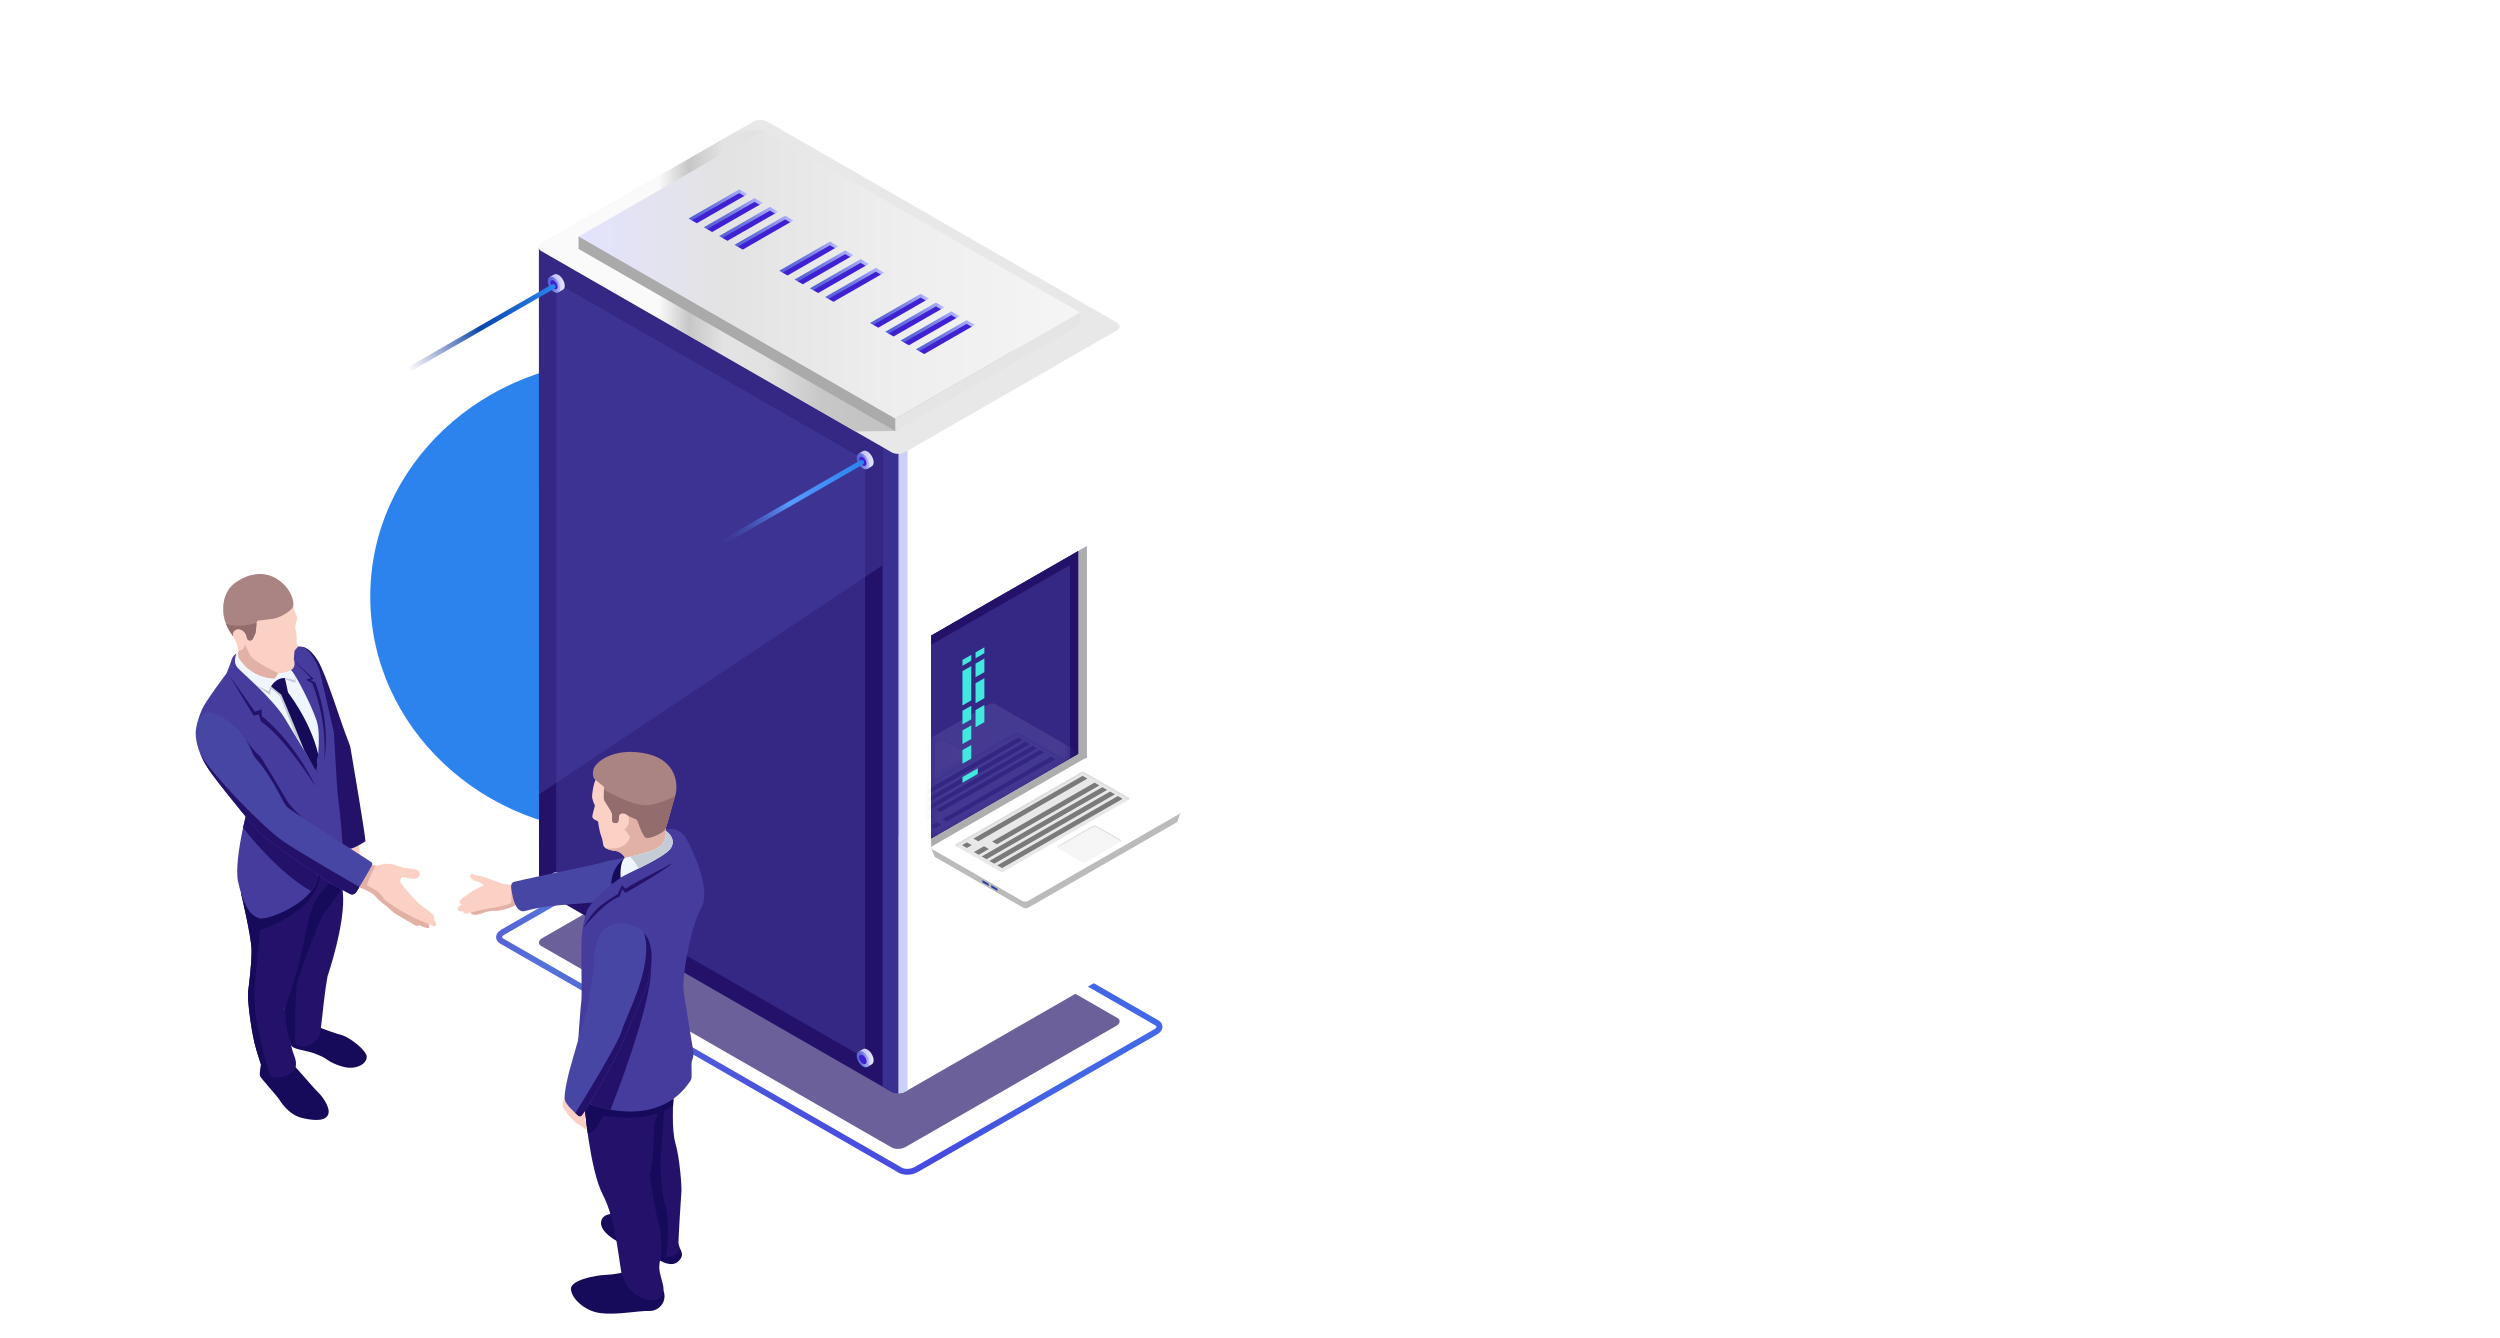 <svg width="396" height="212" viewBox="0 0 396 212" fill="none" xmlns="http://www.w3.org/2000/svg">
<g clip-path="url(#clip0_342_4891)">
<g filter="url(#filter0_f_342_4891)">
<path d="M98.5 131.953C120.509 131.953 138.351 115.185 138.351 94.5C138.351 73.815 120.509 57.047 98.5 57.047C76.491 57.047 58.648 73.815 58.648 94.5C58.648 115.185 76.491 131.953 98.5 131.953Z" fill="#2D83EE"/>
</g>
<g style="mix-blend-mode:lighten" filter="url(#filter1_f_342_4891)">
<path d="M98.5 98.484C100.26 98.484 101.688 96.701 101.688 94.5C101.688 92.299 100.26 90.516 98.5 90.516C96.739 90.516 95.311 92.299 95.311 94.5C95.311 96.701 96.739 98.484 98.5 98.484Z" fill="#D6E8FF"/>
</g>
<g opacity="0.67">
<g style="mix-blend-mode:overlay" filter="url(#filter2_f_342_4891)">
<path d="M141.259 181.774L85.741 149.854C85.178 149.527 85.253 148.967 85.9 148.593L119.271 129.41C119.919 129.036 120.895 128.998 121.458 129.316L176.976 161.235C177.539 161.562 177.464 162.123 176.816 162.497L143.446 181.68C142.798 182.054 141.822 182.091 141.259 181.774Z" fill="#24126A"/>
</g>
</g>
<mask id="mask0_342_4891" style="mask-type:alpha" maskUnits="userSpaceOnUse" x="64" y="135" width="146" height="84">
<path d="M142.205 144.588V135.182L158.802 140.715H183.698C186.464 140.715 202.509 154.546 204.722 157.866C206.935 161.185 213.02 186.635 208.041 206.552C203.062 226.469 157.142 215.957 142.205 214.85C127.267 213.744 72.495 190.507 67.516 183.868C62.537 177.229 65.303 148.46 65.856 146.801C66.299 145.473 75.63 140.346 80.241 137.949L91.306 144.034L142.205 144.588Z" fill="#D9D9D9"/>
</mask>
<g mask="url(#mask0_342_4891)">
<path d="M143.699 186.081C143.211 186.081 142.742 185.978 142.376 185.773L79.247 149.481C78.825 149.238 78.581 148.864 78.581 148.453C78.581 147.985 78.891 147.546 79.426 147.238L117.376 125.42C118.258 124.915 119.553 124.868 120.342 125.317L183.471 161.609C183.893 161.852 184.137 162.226 184.137 162.637C184.137 163.104 183.827 163.543 183.292 163.852L145.342 185.67C144.863 185.941 144.272 186.081 143.699 186.081ZM142.855 184.96C143.343 185.24 144.281 185.194 144.873 184.857L182.823 163.039C183.114 162.871 183.198 162.712 183.198 162.637C183.198 162.572 183.123 162.497 183.001 162.422L119.872 126.13C119.384 125.849 118.446 125.896 117.855 126.232L79.904 148.051C79.613 148.219 79.529 148.378 79.529 148.453C79.529 148.518 79.604 148.593 79.726 148.668L142.855 184.96Z" fill="url(#paint0_linear_342_4891)"/>
</g>
<g style="mix-blend-mode:color-dodge">
<path d="M141.606 66.15H147.715C146.814 64.104 146.251 62.842 146.251 62.842L85.365 39.183L85.375 140.436C85.375 140.445 85.375 140.454 85.375 140.473V140.566C85.393 140.744 85.515 140.921 85.741 141.052L141.259 172.972C141.362 173.028 141.484 173.074 141.606 173.112V66.15Z" fill="#24126A"/>
</g>
<path d="M177.352 51.667L142.32 71.57V132.512L142.301 132.502V173.186C142.31 173.186 142.32 173.186 142.32 173.186C142.714 173.168 143.127 173.065 143.446 172.878L176.817 153.695C177.164 153.499 177.333 153.246 177.342 153.003H177.352V51.667Z" fill="white"/>
<g style="mix-blend-mode:color-dodge">
<path d="M139.805 41.108V131.063V157.302V172.131L141.259 172.962C141.531 173.121 141.907 173.196 142.301 173.177C142.704 173.168 142.723 172.934 143.052 172.747L143.352 172.626L143.033 157.077V132.717L143.765 41.099H139.805V41.108Z" fill="#393091"/>
</g>
<path d="M143.755 157.301V133.343V70.757L142.32 71.57V132.512L142.301 132.502V173.186C142.31 173.186 142.32 173.186 142.32 173.186C142.404 173.186 142.488 173.177 142.573 173.158C142.592 173.158 142.601 173.158 142.62 173.158C142.808 173.13 142.986 173.084 143.155 173.018C143.164 173.018 143.183 173.009 143.192 173.009C143.286 172.971 143.371 172.934 143.446 172.887L143.755 172.71V157.301Z" fill="#CAD0F9"/>
<g opacity="0.51">
<g style="mix-blend-mode:color-dodge">
<path d="M88.106 44.752L137.036 72.878V167.636L88.106 139.501V44.752Z" fill="#453C9E"/>
</g>
</g>
<g opacity="0.51">
<g style="mix-blend-mode:color-dodge">
<path d="M85.365 125.831L139.804 89.538V70.832L85.365 39.183V125.831Z" fill="#453C9E"/>
</g>
</g>
<path d="M141.259 71.663L85.741 39.753C85.178 39.426 85.253 38.865 85.9 38.492L119.271 19.308C119.919 18.935 120.895 18.897 121.458 19.215L176.976 51.134C177.539 51.461 177.464 52.022 176.816 52.396L143.446 71.579C142.798 71.953 141.822 71.99 141.259 71.663Z" fill="#E8E8E8"/>
<path opacity="0.78" d="M120.904 20.645H116.935L85.9 38.492C85.253 38.865 85.178 39.426 85.741 39.753L87.252 40.622L135.478 68.337L141.813 68.262L120.904 20.645Z" fill="url(#paint1_linear_342_4891)"/>
<path d="M120.904 22.616L94.234 37.95L91.644 37.464V39.435L141.813 68.271L167.207 51.078L120.904 22.616Z" fill="#AAAAAA"/>
<path d="M171.074 49.48V51.452L141.813 68.271V66.309L171.074 49.48Z" fill="#E5E5E5"/>
<path d="M141.813 66.309L91.644 37.464L120.904 20.645L171.073 49.48L141.813 66.309Z" fill="url(#paint2_linear_342_4891)"/>
<path d="M110.375 35.361L109.568 34.904L109.634 34.53L117.048 30.241L118.08 30.727L117.892 31.044L110.375 35.361Z" fill="#3F21D3"/>
<path d="M117.095 30.587L117.892 31.044L118.399 30.745L117.095 29.998L109.062 34.614L109.578 34.904L117.095 30.587Z" fill="url(#paint3_linear_342_4891)"/>
<path d="M112.797 36.754L111.999 36.296L112.065 35.922L119.478 31.624L120.511 32.119L120.314 32.437L112.797 36.754Z" fill="#3F21D3"/>
<path d="M119.515 31.979L120.313 32.437L120.829 32.138L119.515 31.381L111.482 35.997L111.999 36.296L119.515 31.979Z" fill="url(#paint4_linear_342_4891)"/>
<path d="M115.227 38.146L114.42 37.688L114.486 37.314L121.899 33.016L122.932 33.502L122.744 33.829L115.227 38.146Z" fill="#3F21D3"/>
<path d="M121.946 33.362L122.744 33.829L123.251 33.53L121.946 32.773L113.913 37.389L114.429 37.688L121.946 33.362Z" fill="url(#paint5_linear_342_4891)"/>
<path d="M117.649 39.538L116.852 39.08L116.917 38.707L124.331 34.408L125.363 34.894L125.166 35.212L117.649 39.538Z" fill="#3F21D3"/>
<path d="M124.368 34.754L125.166 35.212L125.682 34.922L124.368 34.165L116.335 38.781L116.851 39.08L124.368 34.754Z" fill="url(#paint6_linear_342_4891)"/>
<path d="M124.743 43.64L123.945 43.182L124.011 42.809L131.425 38.51L132.448 38.996L132.26 39.314L124.743 43.64Z" fill="#3F21D3"/>
<path d="M131.462 38.856L132.259 39.314L132.776 39.024L131.462 38.267L123.429 42.883L123.945 43.182L131.462 38.856Z" fill="url(#paint7_linear_342_4891)"/>
<path d="M127.163 45.032L126.365 44.575L126.431 44.201L133.845 39.903L134.877 40.389L134.68 40.706L127.163 45.032Z" fill="#3F21D3"/>
<path d="M133.882 40.248L134.68 40.706L135.196 40.416L133.882 39.66L125.858 44.276L126.365 44.575L133.882 40.248Z" fill="url(#paint8_linear_342_4891)"/>
<path d="M129.595 46.416L128.797 45.958L128.863 45.584L136.276 41.295L137.299 41.781L137.111 42.099L129.595 46.416Z" fill="#3F21D3"/>
<path d="M136.313 41.641L137.111 42.099L137.627 41.8L136.313 41.052L128.28 45.668L128.796 45.958L136.313 41.641Z" fill="url(#paint9_linear_342_4891)"/>
<path d="M132.016 47.808L131.219 47.35L131.284 46.976L138.698 42.678L139.73 43.173L139.533 43.491L132.016 47.808Z" fill="#3F21D3"/>
<path d="M138.735 43.033L139.533 43.491L140.049 43.192L138.735 42.435L130.702 47.051L131.218 47.35L138.735 43.033Z" fill="url(#paint10_linear_342_4891)"/>
<path d="M139.111 51.91L138.313 51.452L138.379 51.078L145.793 46.789L146.825 47.275L146.628 47.593L139.111 51.91Z" fill="#3F21D3"/>
<path d="M145.83 47.135L146.628 47.593L147.144 47.294L145.83 46.546L137.797 51.162L138.313 51.452L145.83 47.135Z" fill="url(#paint11_linear_342_4891)"/>
<path d="M141.541 53.302L140.743 52.844L140.809 52.47L148.223 48.172L149.245 48.667L149.058 48.985L141.541 53.302Z" fill="#3F21D3"/>
<path d="M148.26 48.527L149.057 48.985L149.573 48.686L148.26 47.929L140.227 52.545L140.743 52.844L148.26 48.527Z" fill="url(#paint12_linear_342_4891)"/>
<path d="M143.964 54.694L143.166 54.236L143.232 53.863L150.645 49.564L151.678 50.05L151.481 50.377L143.964 54.694Z" fill="#3F21D3"/>
<path d="M150.682 49.91L151.48 50.377L151.996 50.078L150.682 49.321L142.649 53.937L143.166 54.236L150.682 49.91Z" fill="url(#paint13_linear_342_4891)"/>
<path d="M146.393 56.087L145.596 55.629L145.661 55.255L153.075 50.957L154.098 51.443L153.91 51.76L146.393 56.087Z" fill="#3F21D3"/>
<path d="M153.112 51.302L153.91 51.76L154.426 51.471L153.112 50.714L145.079 55.33L145.595 55.629L153.112 51.302Z" fill="url(#paint14_linear_342_4891)"/>
<path d="M172.153 120.047L147.5 134.222V100.667L172.153 86.502V120.047Z" fill="#BCBEFF"/>
<path d="M170.783 87.287V119.411L147.5 132.801V134.222L172.153 120.047V86.502L170.783 87.287Z" fill="#ADADAD"/>
<path d="M186.999 128.709L185.676 129.4L172.425 121.785C172.2 121.654 171.815 121.673 171.562 121.822L148.72 134.96C148.504 134.838 147.5 134.362 147.5 134.362L147.988 135.614C148.007 135.67 148.054 135.726 148.119 135.763L162.074 143.781C162.299 143.911 162.684 143.893 162.937 143.743L186.314 130.307C186.417 130.25 186.483 130.176 186.511 130.101L186.999 128.709Z" fill="#BBBBBB"/>
<path d="M186.802 128.924L162.844 142.697C162.581 142.846 162.187 142.865 161.961 142.734L147.66 134.511C147.434 134.38 147.463 134.156 147.725 133.997L171.684 120.224C171.947 120.075 172.341 120.056 172.566 120.187L186.868 128.41C187.093 128.54 187.065 128.774 186.802 128.924Z" fill="white"/>
<path d="M155.608 139.716V139.454C155.608 139.426 155.627 139.417 155.646 139.426L156.575 139.959C156.594 139.968 156.613 139.996 156.613 140.024V140.286C156.613 140.314 156.594 140.323 156.575 140.314L155.646 139.781C155.627 139.772 155.608 139.744 155.608 139.716Z" fill="#2842A2"/>
<path d="M156.997 140.51V140.249C156.997 140.221 157.016 140.211 157.035 140.221L157.964 140.753C157.982 140.763 158.001 140.791 158.001 140.819V141.08C158.001 141.108 157.982 141.118 157.964 141.108L157.035 140.576C157.016 140.566 156.997 140.538 156.997 140.51Z" fill="#2842A2"/>
<path d="M151.385 133.745L171.299 122.299C171.43 122.224 171.599 122.224 171.731 122.299L178.825 126.382C178.929 126.438 178.929 126.588 178.825 126.644L158.912 138.081C158.78 138.156 158.611 138.156 158.48 138.081L151.376 133.997C151.282 133.951 151.282 133.801 151.385 133.745Z" fill="#E8E8E8"/>
<path d="M151.385 134.007L151.46 134.044L171.299 122.635C171.43 122.56 171.599 122.56 171.73 122.635L178.75 126.681L178.825 126.644C178.928 126.588 178.928 126.438 178.825 126.382L171.73 122.299C171.599 122.224 171.43 122.224 171.299 122.299L151.385 133.745C151.282 133.801 151.282 133.951 151.385 134.007Z" fill="#DEDEDE"/>
<path d="M172.255 123.327L154.96 133.269L154.19 132.829L171.486 122.887L172.255 123.327Z" fill="#7A7A7A"/>
<path d="M174.143 124.41L157.917 133.736L157.147 133.297L173.373 123.971L174.143 124.41Z" fill="#7A7A7A"/>
<path d="M175.371 125.12L156.265 136.1L155.495 135.661L174.602 124.681L175.371 125.12Z" fill="#7A7A7A"/>
<path d="M176.601 125.821L157.494 136.81L156.725 136.361L175.831 125.382L176.601 125.821Z" fill="#7A7A7A"/>
<path d="M177.821 126.531L158.724 137.511L157.954 137.072L177.061 126.092L177.821 126.531Z" fill="#7A7A7A"/>
<path d="M153.919 133.876L153.149 134.315L152.38 133.876L153.149 133.427L153.919 133.876Z" fill="#7A7A7A"/>
<path d="M156.631 134.483L155.036 135.399L154.267 134.96L155.862 134.044L156.631 134.483Z" fill="#7A7A7A"/>
<path d="M172.059 136.511L177.427 133.427C177.633 133.306 177.633 133.11 177.427 132.988L173.757 130.877C173.551 130.755 173.204 130.755 172.997 130.877L167.629 133.96C167.423 134.082 167.423 134.278 167.629 134.399L171.299 136.511C171.505 136.632 171.852 136.632 172.059 136.511Z" fill="#F6F6F6"/>
<path d="M167.63 134.147L172.998 131.063C173.205 130.942 173.552 130.942 173.758 131.063L177.428 133.175C177.493 133.212 177.531 133.259 177.559 133.306C177.615 133.203 177.568 133.082 177.428 132.998L173.758 130.886C173.552 130.764 173.205 130.764 172.998 130.886L167.63 133.969C167.489 134.053 167.443 134.175 167.499 134.278C167.518 134.222 167.565 134.184 167.63 134.147Z" fill="#DEDEDE"/>
<path d="M170.783 87.287L147.5 100.667V132.801L170.783 119.411V87.287Z" fill="#24126A"/>
<path d="M170.783 87.287L147.5 100.667V132.801L170.783 119.411V87.287Z" fill="#24126A"/>
<g opacity="0.51">
<path d="M169.478 120.159V89.51L147.5 102.144V132.801L169.478 120.159Z" fill="#453C9E"/>
</g>
<g opacity="0.11">
<mask id="mask1_342_4891" style="mask-type:luminance" maskUnits="userSpaceOnUse" x="147" y="89" width="23" height="44">
<path d="M169.477 120.159V89.51L147.499 102.143V132.801L169.477 120.159Z" fill="white"/>
</mask>
<g mask="url(#mask1_342_4891)">
<path d="M171.74 120.187L147.895 133.895C147.632 134.044 147.238 134.063 147.012 133.932L132.786 125.756C132.56 125.625 132.589 125.401 132.851 125.251L156.697 111.544C156.96 111.394 157.354 111.375 157.579 111.506L171.806 119.682C172.031 119.804 172.003 120.037 171.74 120.187Z" fill="url(#paint15_linear_342_4891)"/>
<path d="M147.819 122.644L153.159 119.57C153.366 119.449 153.366 119.252 153.159 119.131L149.509 117.029C149.302 116.907 148.964 116.907 148.748 117.029L143.409 120.103C143.202 120.224 143.202 120.42 143.409 120.542L147.059 122.644C147.275 122.766 147.613 122.766 147.819 122.644Z" fill="url(#paint16_linear_342_4891)"/>
<path d="M143.409 120.28L148.749 117.206C148.956 117.085 149.294 117.085 149.509 117.206L153.16 119.309C153.226 119.346 153.263 119.393 153.291 119.439C153.348 119.337 153.301 119.215 153.16 119.131L149.509 117.029C149.303 116.907 148.965 116.907 148.749 117.029L143.409 120.103C143.269 120.187 143.222 120.308 143.278 120.411C143.306 120.364 143.344 120.318 143.409 120.28Z" fill="#9198DB"/>
<path d="M141.064 127.447L160.884 116.057C161.015 115.982 161.175 115.982 161.306 116.057L168.363 120.121C168.466 120.178 168.466 120.327 168.363 120.383L148.553 131.774C148.421 131.848 148.262 131.848 148.13 131.774L141.064 127.709C140.961 127.643 140.961 127.503 141.064 127.447Z" fill="#ADB1F2"/>
<path d="M141.064 127.709L141.139 127.746L160.884 116.393C161.015 116.318 161.175 116.318 161.306 116.393L168.288 120.42L168.363 120.383C168.466 120.327 168.466 120.178 168.363 120.121L161.306 116.057C161.175 115.982 161.015 115.982 160.884 116.057L141.064 127.447C140.961 127.503 140.961 127.643 141.064 127.709Z" fill="#9198DB"/>
<path d="M166.514 119.841L149.256 129.765L149.941 130.157L167.199 120.234L166.514 119.841Z" fill="#24126A"/>
<path d="M164.694 118.795L148.29 128.223L148.975 128.615L165.379 119.187L164.694 118.795Z" fill="#24126A"/>
<path d="M147.06 128.933L145.53 129.811L146.215 130.204L147.745 129.325L147.06 128.933Z" fill="#24126A"/>
<path d="M148.42 130.241L147.351 130.858L148.036 131.25L149.096 130.634L148.42 130.241Z" fill="#24126A"/>
<path d="M163.558 118.141L144.395 129.157L145.07 129.55L164.243 118.533L163.558 118.141Z" fill="#24126A"/>
<path d="M162.422 117.486L143.25 128.503L143.935 128.896L163.098 117.879L162.422 117.486Z" fill="#24126A"/>
<path d="M161.277 116.823L142.114 127.849L142.799 128.241L161.962 117.225L161.277 116.823Z" fill="#24126A"/>
</g>
</g>
<g style="mix-blend-mode:soft-light">
<path d="M153.852 104.657L152.454 105.461V104.526L153.852 103.732V104.657Z" fill="#42E8E0"/>
<path d="M153.852 110.936L152.454 111.74V106.302L153.852 105.507V110.936Z" fill="#42E8E0"/>
<path d="M153.852 113.945L152.454 114.739V112.581L153.852 111.787V113.945Z" fill="#42E8E0"/>
<path d="M153.852 117.057L152.454 117.851V115.692L153.852 114.898V117.057Z" fill="#42E8E0"/>
<path d="M155.926 106.47L154.527 107.264V105.115L155.926 104.311V106.47Z" fill="#42E8E0"/>
<path d="M155.926 110.591L154.527 111.394V108.227L155.926 107.423V110.591Z" fill="#42E8E0"/>
<path d="M155.926 114.384L154.527 115.188V112.469L155.926 111.665V114.384Z" fill="#42E8E0"/>
<path d="M153.852 120.168L152.454 120.962V118.813L153.852 118.01V120.168Z" fill="#42E8E0"/>
<path d="M155.926 103.461L154.527 104.265V103.34L155.926 102.536V103.461Z" fill="#42E8E0"/>
</g>
<g style="mix-blend-mode:overlay">
<path d="M154.886 122.588L152.455 123.99V123.084L154.886 121.691V122.588Z" fill="#42E8E0"/>
</g>
<path d="M138.379 73.224C138.379 72.598 137.938 71.831 137.394 71.514C137.122 71.355 136.868 71.346 136.69 71.448L135.986 71.859L136.418 71.878C136.409 71.944 136.399 72.018 136.399 72.093C136.399 72.719 136.84 73.485 137.385 73.803C137.46 73.84 137.525 73.878 137.6 73.896L137.394 74.27L138.079 73.868C138.267 73.766 138.379 73.541 138.379 73.224Z" fill="url(#paint17_linear_342_4891)"/>
<path d="M137.675 73.635C137.675 74.261 137.234 74.513 136.689 74.205C136.145 73.887 135.704 73.13 135.704 72.495C135.704 71.869 136.145 71.617 136.689 71.925C137.234 72.243 137.675 73.009 137.675 73.635Z" fill="url(#paint18_linear_342_4891)"/>
<path d="M137.252 73.401C137.252 73.766 136.999 73.906 136.68 73.728C136.37 73.551 136.107 73.112 136.107 72.747C136.107 72.383 136.361 72.243 136.68 72.42C136.999 72.598 137.252 73.037 137.252 73.401Z" fill="#3F21D3"/>
<path d="M89.449 45.257C89.449 44.631 89.008 43.865 88.463 43.547C88.191 43.388 87.938 43.379 87.76 43.481L87.056 43.893L87.487 43.911C87.478 43.977 87.469 44.051 87.469 44.126C87.469 44.752 87.91 45.519 88.454 45.836C88.529 45.874 88.595 45.911 88.67 45.93L88.463 46.303L89.148 45.902C89.336 45.799 89.449 45.575 89.449 45.257Z" fill="url(#paint19_linear_342_4891)"/>
<path d="M88.745 45.668C88.745 46.294 88.304 46.546 87.759 46.238C87.215 45.93 86.765 45.163 86.765 44.528C86.765 43.893 87.206 43.65 87.75 43.958C88.294 44.266 88.745 45.042 88.745 45.668Z" fill="url(#paint20_linear_342_4891)"/>
<path d="M88.323 45.425C88.323 45.789 88.069 45.93 87.75 45.752C87.431 45.575 87.178 45.135 87.178 44.771C87.178 44.407 87.431 44.266 87.75 44.444C88.069 44.631 88.323 45.07 88.323 45.425Z" fill="#3F21D3"/>
<path d="M138.379 167.954C138.379 167.328 137.938 166.561 137.394 166.244C137.122 166.085 136.868 166.076 136.69 166.178L135.986 166.59C136.165 166.487 136.409 166.505 136.681 166.655C137.225 166.973 137.666 167.73 137.666 168.365C137.666 168.664 137.563 168.879 137.394 168.991V169L138.079 168.599C138.267 168.486 138.379 168.271 138.379 167.954Z" fill="url(#paint21_linear_342_4891)"/>
<path d="M137.393 168.524C137.328 168.486 137.253 168.44 137.196 168.384C137.102 168.542 136.915 168.58 136.689 168.449C136.38 168.271 136.117 167.832 136.117 167.468C136.117 167.216 136.239 167.075 136.427 167.066C136.408 166.982 136.408 166.898 136.408 166.814C136.408 166.739 136.417 166.664 136.427 166.599L135.995 166.58C135.817 166.683 135.704 166.907 135.704 167.216C135.704 167.842 136.145 168.608 136.689 168.926C136.971 169.084 137.224 169.094 137.412 168.982L137.609 168.608C137.534 168.599 137.468 168.561 137.393 168.524Z" fill="url(#paint22_linear_342_4891)"/>
<path d="M137.675 168.365C137.675 167.739 137.234 166.973 136.69 166.655C136.417 166.496 136.173 166.487 135.995 166.59L136.427 166.608C136.417 166.674 136.408 166.748 136.408 166.823C136.408 166.907 136.417 166.991 136.427 167.075C136.502 167.075 136.596 167.094 136.69 167.15C137.009 167.328 137.262 167.767 137.262 168.131C137.262 168.243 137.234 168.328 137.196 168.393C137.262 168.449 137.328 168.496 137.393 168.533C137.468 168.57 137.534 168.608 137.609 168.627L137.412 169C137.572 168.879 137.675 168.664 137.675 168.365Z" fill="url(#paint23_linear_342_4891)"/>
<path d="M137.675 168.365C137.675 167.739 137.234 166.973 136.69 166.655C136.417 166.496 136.173 166.487 135.995 166.59L136.427 166.608C136.417 166.674 136.408 166.748 136.408 166.823C136.408 166.907 136.417 166.991 136.427 167.075C136.502 167.075 136.596 167.094 136.69 167.15C137.009 167.328 137.262 167.767 137.262 168.131C137.262 168.243 137.234 168.328 137.196 168.393C137.262 168.449 137.328 168.496 137.393 168.533C137.468 168.57 137.534 168.608 137.609 168.627L137.412 169C137.572 168.879 137.675 168.664 137.675 168.365Z" fill="url(#paint24_linear_342_4891)"/>
<path d="M136.117 167.468C136.117 167.832 136.371 168.271 136.69 168.449C136.915 168.58 137.103 168.542 137.196 168.384C136.812 168.075 136.511 167.552 136.427 167.066C136.239 167.066 136.117 167.216 136.117 167.468Z" fill="#3F21D3"/>
<path d="M137.187 168.384C137.225 168.318 137.253 168.234 137.253 168.122C137.253 167.757 137 167.318 136.681 167.141C136.587 167.085 136.502 167.066 136.418 167.066C136.502 167.552 136.812 168.075 137.187 168.384Z" fill="#3F21D3"/>
<path d="M88.464 138.277C88.192 138.118 87.939 138.109 87.76 138.212L87.057 138.623C87.235 138.52 87.479 138.539 87.751 138.688C88.295 139.006 88.737 139.763 88.737 140.398C88.737 140.697 88.633 140.912 88.464 141.024V141.034L89.149 140.632C89.328 140.529 89.44 140.305 89.44 139.996C89.45 139.352 89.009 138.595 88.464 138.277Z" fill="url(#paint25_linear_342_4891)"/>
<path d="M88.464 140.548C88.398 140.51 88.332 140.464 88.266 140.408C88.173 140.566 87.985 140.604 87.76 140.473C87.441 140.295 87.187 139.856 87.187 139.492C87.187 139.24 87.309 139.099 87.497 139.09C87.478 139.006 87.478 138.922 87.478 138.838C87.478 138.763 87.488 138.688 87.497 138.623L87.065 138.604C86.887 138.707 86.774 138.931 86.774 139.24C86.774 139.866 87.216 140.632 87.76 140.949C88.041 141.108 88.295 141.118 88.482 141.006L88.68 140.632C88.604 140.622 88.529 140.594 88.464 140.548Z" fill="url(#paint26_linear_342_4891)"/>
<path d="M88.745 140.389C88.745 139.763 88.304 138.997 87.76 138.679C87.488 138.52 87.244 138.511 87.065 138.613L87.497 138.632C87.488 138.698 87.478 138.772 87.478 138.847C87.478 138.931 87.488 139.015 87.497 139.099C87.572 139.099 87.666 139.118 87.76 139.174C88.079 139.352 88.332 139.791 88.332 140.155C88.332 140.267 88.304 140.351 88.267 140.417C88.332 140.473 88.398 140.52 88.464 140.557C88.539 140.594 88.605 140.632 88.68 140.65L88.483 141.024C88.642 140.912 88.745 140.697 88.745 140.389Z" fill="url(#paint27_linear_342_4891)"/>
<path d="M88.745 140.389C88.745 139.763 88.304 138.997 87.76 138.679C87.488 138.52 87.244 138.511 87.065 138.613L87.497 138.632C87.488 138.698 87.478 138.772 87.478 138.847C87.478 138.931 87.488 139.015 87.497 139.099C87.572 139.099 87.666 139.118 87.76 139.174C88.079 139.352 88.332 139.791 88.332 140.155C88.332 140.267 88.304 140.351 88.267 140.417C88.332 140.473 88.398 140.52 88.464 140.557C88.539 140.594 88.605 140.632 88.68 140.65L88.483 141.024C88.642 140.912 88.745 140.697 88.745 140.389Z" fill="url(#paint28_linear_342_4891)"/>
<path d="M87.188 139.501C87.188 139.865 87.441 140.305 87.76 140.482C87.985 140.613 88.173 140.576 88.267 140.417C87.882 140.108 87.582 139.585 87.497 139.099C87.309 139.099 87.188 139.249 87.188 139.501Z" fill="#3F21D3"/>
<path d="M88.257 140.417C88.294 140.351 88.323 140.267 88.323 140.155C88.323 139.791 88.069 139.352 87.75 139.174C87.656 139.118 87.572 139.099 87.487 139.099C87.572 139.585 87.872 140.099 88.257 140.417Z" fill="#3F21D3"/>
<path d="M89.502 173.522C89.502 173.522 89.066 174.834 89.102 175.145C89.143 175.463 90.043 176.697 90.108 176.739C90.173 176.774 90.932 177.75 91.791 178.214C92.65 178.685 92.715 178.914 92.792 178.926C92.874 178.938 92.998 178.855 92.998 178.855C92.998 178.855 93.127 177.962 92.75 177.526C92.374 177.091 92.939 176.45 92.939 176.45L91.968 173.916L89.502 173.522Z" fill="#FCD1C5"/>
<path d="M98.818 201.545C98.818 201.545 97.3 201.898 95.828 201.951C94.357 202.004 90.355 202.756 90.432 204.191C90.508 205.631 92.562 207.695 95.163 208.007C97.765 208.318 101.125 207.607 102.826 207.654C104.521 207.701 105.721 206.037 105.092 204.438C104.462 202.844 98.818 201.545 98.818 201.545Z" fill="#160A5B"/>
<path d="M107.693 197.723C107.693 197.723 108.229 198.594 107.947 199.123C107.658 199.652 106.905 200.975 104.551 199.681C102.203 198.394 97.648 196.542 97.648 196.542C97.648 196.542 95.035 195.172 95.205 193.572C95.376 191.979 97.806 192.232 97.806 192.232L107.693 197.723Z" fill="#160A5B"/>
<path d="M81.499 140.161C81.499 140.161 79.945 140.179 79.263 139.873C78.58 139.567 76.591 138.915 76.467 138.85C76.343 138.785 75.249 138.715 74.749 138.391C74.749 138.391 74.189 138.662 74.631 139.114C75.072 139.567 75.908 139.714 75.908 139.714L76.697 140.173C76.697 140.173 75.102 140.99 74.96 141.049C74.819 141.108 73.483 142.125 73.348 142.19C73.213 142.254 72.618 142.719 72.848 143.124C72.848 143.124 72.871 143.218 73.171 143.283C73.171 143.283 72.318 143.671 72.53 144.089C72.742 144.506 73.283 144.324 73.283 144.324C73.283 144.324 73.489 145.076 74.519 144.494C74.519 144.494 74.637 145.429 76.926 144.453C76.926 144.453 77.85 144.212 78.527 144.259C79.204 144.306 81.04 143.83 82.028 143.136C82.999 142.448 81.499 140.161 81.499 140.161Z" fill="#FCD1C5"/>
<path d="M78.514 144.259C79.191 144.306 81.027 143.83 82.016 143.136C82.681 142.672 82.216 141.484 81.84 140.755C81.375 140.531 80.963 140.343 80.963 140.343C80.963 140.343 81.033 142.607 80.98 142.942C80.927 143.283 78.885 143.683 77.573 143.877C76.26 144.071 74.542 144.577 74.536 144.577C74.636 144.782 75.078 145.229 76.908 144.447C76.914 144.459 77.838 144.212 78.514 144.259Z" fill="#E2B1A6"/>
<path d="M99.477 135.769C99.477 135.769 96.246 136.333 95.146 136.686C94.081 137.027 84.818 138.856 81.428 139.685C81.216 139.738 81.045 139.908 80.998 140.132C80.957 140.308 80.933 140.52 80.975 140.696C81.069 141.078 81.392 144.912 83.276 144.283C83.841 144.094 85.5 143.748 86.83 143.571C88.154 143.395 93.816 142.96 93.816 142.96L103.391 137.486L99.477 135.769Z" fill="#4846A5"/>
<path d="M92.544 174.739C92.544 174.739 93.397 185.299 95.504 189.28C97.635 193.313 98.105 200.64 98.535 202.033C98.971 203.432 100.342 205.443 102.566 205.872C104.785 206.302 105.185 204.844 105.091 203.967C105.003 203.091 104.414 201.674 104.426 200.722C104.438 199.775 104.679 199.328 104.72 198.893C104.72 198.893 107.263 199.634 107.692 197.717C107.692 197.717 107.498 197.159 107.469 196.871C107.439 196.583 107.851 189.627 107.934 188.78C108.016 187.939 107.651 183.353 106.986 181.084C106.327 178.832 106.668 174.028 106.668 174.028L99.318 172.958L92.544 174.739Z" fill="#24126A"/>
<path d="M104.474 174.786C104.474 174.786 104.409 176.433 103.673 177.815C103.673 177.815 103.567 183.406 102.92 186.223C102.92 186.223 103.75 191.873 104.309 193.649C104.868 195.436 104.715 198.899 104.715 198.899C104.715 198.899 105.003 199.005 105.421 199.023C105.839 199.04 106.021 192.173 105.403 190.95C104.791 189.733 104.421 184.335 104.697 182.683C104.974 181.043 104.991 176.327 105.333 175.498C105.668 174.669 104.956 174.222 104.956 174.222L104.474 174.786Z" fill="#160A5B"/>
<path d="M98.989 135.857C98.989 135.857 96.782 137.386 96.841 140.09L98.465 139.773C98.465 139.767 98.042 136.768 98.989 135.857Z" fill="#160A5B"/>
<path d="M99.06 177.039C103.938 177.227 106.616 175.139 106.616 175.139C106.64 174.469 106.675 174.034 106.675 174.034L99.325 172.964L92.551 174.74C92.551 174.74 92.721 176.827 93.092 179.502C94.287 179.637 95.517 176.78 95.517 176.78L98.865 177.015C98.865 177.015 94.175 176.85 99.06 177.039Z" fill="#160A5B"/>
<path d="M93.486 174.904C93.486 174.904 104.033 179.22 109.335 171.247C109.488 171.018 109.559 170.741 109.559 170.459L109.535 168.583C109.535 168.342 109.57 168.107 109.653 167.89C109.829 167.413 109.876 166.896 109.794 166.39C109.447 164.279 108.499 158.517 108.282 156.918C108.017 154.96 109.253 147.117 111.112 143.718C112.948 140.367 108.611 132.653 108.611 132.653C108.611 132.653 107.54 130.842 105.345 131.418C105.345 131.418 107.393 132.899 106.222 134.411C105.045 135.928 101.608 137.098 101.608 137.098C101.608 137.098 95.228 140.249 93.004 144.165C93.004 144.165 92.227 146.199 92.121 148.786C92.015 151.391 92.209 157.63 92.086 158.494C91.962 159.358 91.538 165.25 91.568 165.526C91.597 165.791 93.486 174.904 93.486 174.904Z" fill="#453C9E"/>
<path d="M96.7 175.798C96.7 175.798 103.297 159.258 103.126 153.167C102.955 147.199 93.698 165.056 93.698 165.056L93.492 174.898C93.486 174.904 95.487 175.645 96.7 175.798Z" fill="#24126A"/>
<path d="M93.64 156.101C93.893 154.731 94.046 153.355 94.087 151.979C94.152 149.58 94.905 145.594 99.307 146.352C105.51 147.422 102.673 155.96 101.967 157.447C101.255 158.941 98.418 165.644 98.271 166.02C98.13 166.379 93.722 174.687 92.168 176.668C92.027 176.85 91.78 176.874 91.615 176.733C91.003 176.215 89.638 174.981 89.467 174.21C89.249 173.211 90.191 169.607 90.191 169.607C90.191 169.607 92.745 160.552 92.957 160.128C93.104 159.817 93.234 158.317 93.64 156.101Z" fill="#4846A5"/>
<path d="M99.095 136.051C99.095 136.051 98.619 134.922 97.471 134.787C96.323 134.652 95.676 134.322 95.57 133.899C95.464 133.476 95.464 132.964 95.199 132.329C94.934 131.694 94.723 130.142 94.728 130.107C94.734 130.071 93.863 129.789 93.828 129.407C93.793 129.025 94.269 127.661 94.222 127.555C94.175 127.449 93.716 126.597 93.793 125.944C93.869 125.291 93.969 124.345 94.328 123.551C94.693 122.757 97.224 117.912 103.55 120.558C109.918 123.216 104.922 128.502 105.481 131.982C105.481 131.982 106.034 132.723 104.963 133.94C103.886 135.157 100.855 135.381 99.095 136.051Z" fill="#FCD1C5"/>
<path d="M104.957 133.934C106.022 132.711 105.474 131.976 105.474 131.976C105.398 131.494 105.427 130.977 105.522 130.43L103.003 130.865C103.003 130.865 99.36 127.514 99.589 129.277C99.819 131.053 98.918 131.341 98.918 131.341L99.66 132.317C99.848 132.57 99.731 132.858 99.566 133.123C98.477 134.91 95.917 134.328 95.911 134.328C96.229 134.54 96.753 134.704 97.471 134.787C98.618 134.922 99.095 136.051 99.095 136.051C100.855 135.381 103.885 135.157 104.957 133.934Z" fill="#E2B1A6"/>
<path d="M94.069 121.681C94.069 121.681 93.604 122.98 94.316 123.539C95.028 124.103 95.676 124.633 95.676 124.633L95.646 126.285C95.64 126.52 95.705 126.755 95.835 126.961L96.717 128.372C96.888 128.643 96.976 128.96 96.97 129.283L96.965 129.954C96.965 130.154 97.106 130.318 97.3 130.342L97.535 130.371C97.747 130.401 97.936 130.248 97.965 130.036L98.083 129.101C98.083 129.101 98.571 128.36 99.601 129.272L100.531 129.672C100.79 129.783 100.99 130.001 101.084 130.271C101.331 130.994 101.867 132.423 102.279 132.664C102.838 132.994 105.051 131.9 105.357 131.406C105.657 130.912 106.469 127.596 106.963 126.014C107.452 124.439 107.269 120.511 102.555 119.417C97.83 118.324 94.746 120.27 94.069 121.681Z" fill="#AA8383"/>
<path d="M105.345 131.412C105.645 130.918 106.457 127.602 106.951 126.02C106.951 126.02 105.097 127.202 102.72 127.52C100.336 127.837 95.669 125.079 95.669 125.079L95.646 126.291C95.64 126.526 95.705 126.761 95.834 126.967L96.717 128.378C96.888 128.648 96.976 128.966 96.97 129.289L96.964 129.96C96.964 130.16 97.105 130.324 97.3 130.348L97.535 130.377C97.747 130.406 97.935 130.254 97.965 130.042L98.082 129.107C98.082 129.107 98.571 128.366 99.601 129.278L100.942 129.854C100.942 129.854 101.719 132.341 102.278 132.664C102.826 132.994 105.039 131.906 105.345 131.412Z" fill="#936D6D"/>
<path d="M105.433 131.571C105.433 131.571 107.24 132.723 106.293 134.305C105.339 135.892 98.648 138.626 98.312 139.038C98.312 139.038 98.095 136.651 98.989 135.857C98.989 135.857 104.092 134.957 104.91 133.676C105.722 132.406 105.433 131.571 105.433 131.571Z" fill="#F0F6FF"/>
<path d="M105.433 131.571C105.433 131.571 105.721 132.406 104.909 133.676C104.291 134.64 101.219 135.392 99.76 135.704C99.76 135.704 100.295 136.016 101.166 137.556C103.226 136.539 105.733 135.222 106.286 134.299C107.24 132.723 105.433 131.571 105.433 131.571Z" fill="#C4CCD6"/>
<path d="M102.009 147.746C103.627 152.949 99.16 160.905 98.501 163.227C97.836 165.567 91.133 176.309 91.127 176.315C91.309 176.48 91.474 176.621 91.604 176.733C91.774 176.874 92.016 176.85 92.157 176.668C93.71 174.687 98.124 166.379 98.26 166.02C98.407 165.638 101.243 158.935 101.956 157.447C102.532 156.26 104.469 150.503 102.009 147.746Z" fill="#24126A"/>
<path d="M106.557 136.68C106.557 136.68 103.567 138.315 102.114 139.05C100.654 139.791 99.059 140.772 99.059 140.772L98.518 140.22L97.829 141.654C97.829 141.654 95.534 142.971 94.457 144.077C93.374 145.188 92.544 146.646 92.427 146.981C92.427 146.981 95.316 143.354 97.57 142.295L98.177 142.001L98.535 140.861L99.071 141.443C99.077 141.449 105.639 137.668 106.557 136.68Z" fill="#24126A"/>
<path d="M58.646 137.033C58.646 137.033 59.758 137.221 60.164 137.015C60.571 136.81 61.636 136.668 62.866 137.109C64.102 137.55 63.996 137.48 64.484 137.533C64.973 137.58 65.761 137.633 66.02 137.792C66.279 137.956 66.768 138.262 66.314 138.909C65.861 139.555 64.166 138.95 63.89 138.897C63.613 138.844 63.313 139.332 63.448 139.773C63.584 140.214 66.144 143.007 66.544 143.283C66.944 143.56 68.674 144.712 68.745 145.171C68.822 145.629 68.721 145.694 68.721 145.694C68.721 145.694 69.228 146.147 69.045 146.57C68.869 146.993 68.08 146.347 67.939 146.441C67.939 146.441 68.068 146.911 67.874 146.993C67.68 147.081 66.562 146.646 66.426 146.511C66.426 146.511 66.297 146.87 65.655 146.499C65.014 146.129 62.566 144.735 62.277 144.471C61.989 144.206 61.024 143.318 60.629 143.077C60.235 142.842 59.547 142.025 59.205 141.707C58.864 141.39 57.346 140.62 56.763 140.508C56.192 140.396 58.646 137.033 58.646 137.033Z" fill="#FCD1C5"/>
<path d="M60.599 142.078C60.034 141.049 58.145 140.255 58.145 140.255C58.274 139.42 59.475 137.11 59.475 137.11C59.057 137.104 58.639 137.033 58.639 137.033C58.639 137.033 56.185 140.396 56.762 140.508C57.344 140.62 58.863 141.39 59.204 141.707C59.545 142.025 60.228 142.836 60.628 143.077C61.028 143.313 61.988 144.206 62.276 144.471C62.564 144.735 65.013 146.123 65.654 146.499C66.296 146.87 66.425 146.511 66.425 146.511C66.56 146.646 67.678 147.082 67.873 146.993C68.067 146.905 67.937 146.441 67.937 146.441C67.937 146.441 67.149 145.994 66.337 145.712C65.536 145.423 61.164 143.107 60.599 142.078Z" fill="#E2B1A6"/>
<path d="M56.809 133.329C56.809 133.329 57.051 134.581 56.962 135.604C56.874 136.627 54.82 135.287 54.897 135.11C54.973 134.934 55.873 133.388 55.873 133.388L56.809 133.329Z" fill="#FCD1C5"/>
<path d="M47.846 102.454C47.846 102.454 48.987 102.402 50.37 104.677C51.706 106.87 54.054 114.708 55.29 117.718C55.402 117.983 55.479 118.259 55.532 118.547C55.932 120.893 57.809 131.935 57.892 133.258C57.892 133.258 56.462 134.211 55.543 134.446L53.525 133.776L51.536 113.761L48.311 103.195L47.846 102.454Z" fill="#24126A"/>
<path d="M41.39 168.301C41.39 168.301 41.002 170.154 41.214 170.512C41.425 170.871 43.833 173.593 44.091 173.958C44.344 174.322 45.586 176.551 47.87 177.092C50.153 177.638 51.713 177.497 52.019 176.421C52.325 175.351 50.989 173.575 50.365 172.999C49.747 172.429 47.134 169.324 46.657 168.878C46.181 168.431 45.492 168.36 45.492 168.36L42.514 168.878L41.39 168.301Z" fill="#160A5B"/>
<path d="M50.624 162.763C50.624 162.763 52.901 163.645 54.09 163.945C55.285 164.244 58.121 166.367 58.092 167.431C58.063 168.501 56.662 169.236 55.244 169.13C53.825 169.025 52.136 168.119 51.86 167.878C51.583 167.637 50.612 167.108 49.447 166.743C48.288 166.379 46.41 166.202 46.104 165.585C45.798 164.968 45.751 163.692 45.751 163.692L50.624 162.763Z" fill="#160A5B"/>
<path d="M45.48 162.375C45.498 162.263 45.574 162.081 45.592 162.004C45.698 161.44 45.598 159.153 45.598 159.153L45.098 159.84C45.098 159.84 45.451 162.134 46.139 165.714C46.316 166.626 46.793 167.561 46.857 168.078C47.063 169.613 46.157 169.912 46.157 169.912C44.303 171.306 42.726 170.465 42.155 170.018C41.584 169.571 41.396 168.854 40.607 166.267C39.825 163.703 39.142 158.282 39.313 156.995C39.46 155.86 39.878 152.685 39.854 150.504C39.836 148.334 38.165 141.408 38.165 141.408L45.068 140.067L49.782 137.627L53.378 138.168C53.378 138.168 53.831 136.651 54.308 141.372C54.791 146.164 51.883 154.643 51.883 154.643C51.118 158.841 50.924 163.668 50.489 164.321C50.053 164.973 48.334 166.52 46.745 165.32C46.451 165.097 46.122 164.868 45.945 164.632L45.48 162.375Z" fill="#24126A"/>
<path d="M45.092 159.84C45.092 159.84 47.363 153.667 48.44 147.687C49.5 141.807 51.33 140.978 52.089 139.926C52.089 139.926 53.237 140.449 53.843 140.555C53.919 140.567 53.984 140.573 54.037 140.573C54.543 140.555 51.501 144.341 50.953 145.312C50.406 146.288 47.258 154.613 47.04 155.766C46.822 156.918 46.598 164.956 46.851 165.414C47.105 165.873 45.98 165.067 45.98 165.067C45.98 165.067 45.286 163.292 45.092 159.84Z" fill="#160A5B"/>
<path d="M50.983 137.815L49.77 137.633L45.057 140.073L38.153 141.413C38.153 141.413 39.825 148.34 39.842 150.509C39.866 152.691 39.448 155.866 39.301 157C39.13 158.276 39.813 163.709 40.596 166.273C40.937 167.39 41.166 168.16 41.367 168.713C41.678 170.171 42.779 170.406 42.779 170.406C42.779 170.406 40.072 162.033 40.313 157.136C40.549 152.308 41.243 148.287 41.114 147.352C41.114 147.352 48.97 144.935 50.447 139.867C50.677 139.073 50.853 138.397 50.983 137.815Z" fill="#160A5B"/>
<path d="M37.371 103.53C37.371 103.53 36.812 104.001 36.694 104.477C36.57 104.959 35.882 106.658 35.882 106.658C35.882 106.658 32.598 111.015 32.003 112.35C31.409 113.691 31.215 114.69 31.215 114.69L39.919 125.397C39.919 125.397 36.87 135.892 37.724 139.72C38.583 143.595 39.701 145.035 41.072 145.453C42.444 145.87 49.765 142.86 50.271 139.026C50.771 135.234 50.565 134.758 50.565 134.758C50.565 134.758 53.984 135.669 54.196 134.799C54.408 133.929 53.767 127.673 53.59 126.779C53.413 125.885 52.89 116.019 52.89 116.019C52.89 116.019 50.806 106.911 50.689 106.464C50.571 106.018 49.276 102.596 47.611 102.402C45.945 102.207 43.874 104.853 43.874 104.853L37.371 103.53Z" fill="#453C9E"/>
<path d="M37.759 103.201C37.759 103.201 37.417 103.43 37.341 103.813C37.27 104.195 36.982 104.942 37.6 105.724C38.218 106.506 43.232 110.592 45.262 114.032C47.31 117.507 49.852 121.375 50.064 122.181C50.064 122.181 50.988 116.683 50.153 114.155C49.323 111.644 46.669 106.529 46.104 106.153C45.545 105.771 42.096 105.447 42.096 105.447L37.759 103.201Z" fill="#F0F6FF"/>
<path d="M42.938 108.728C42.938 108.728 42.668 109.175 42.585 109.522C42.585 109.522 41.132 108.781 40.52 108.505L42.756 110.057C42.756 110.057 42.885 109.245 42.997 109.122C42.997 109.122 44.274 110.098 44.451 110.527C44.633 110.962 46.987 116.877 46.987 116.877L48.223 118.9L48.541 118.412L46.517 112.897C46.517 112.897 45.375 111.162 45.357 111.121C45.339 111.08 44.569 109.216 44.569 109.216L42.938 108.728Z" fill="#C4CCD6"/>
<path d="M42.938 108.728C42.938 108.728 43.68 107.346 45.116 107.399C45.116 107.399 45.528 109.104 45.646 109.798C45.646 109.798 44.722 110.198 44.345 109.875C43.968 109.551 42.938 108.728 42.938 108.728Z" fill="#160A5B"/>
<path d="M45.421 109.428C45.421 109.428 49.111 113.973 50.4 119.459L50.129 122.287L48.187 118.829C48.187 118.829 45.009 110.892 44.268 109.44C43.538 107.999 45.421 109.428 45.421 109.428Z" fill="#160A5B"/>
<path d="M39.313 127.661C39.066 128.631 38.778 129.836 38.501 131.13C38.501 131.136 43.962 138.25 49.294 141.155C49.812 140.49 50.171 139.779 50.271 139.038C50.536 137.033 50.601 135.957 50.607 135.387L44.41 130.689L39.313 127.661Z" fill="#24126A"/>
<path d="M38.942 117.201C38.942 117.201 40.52 119.353 40.943 119.547C41.367 119.741 44.78 125.721 45.469 126.849C46.163 127.978 48 129.566 48 129.566L46.264 129.736L39.46 120.623L38.942 117.201Z" fill="#24126A"/>
<path d="M39.907 119.094C39.225 117.371 38.148 115.86 36.771 114.708C35.199 113.397 33.139 112.115 32.051 113.267C30.132 115.29 30.95 119.1 33.616 122.669C36.312 126.279 40.555 131.412 41.555 132.276C42.514 133.105 50.748 139.291 55.468 141.607C55.821 141.778 56.227 141.649 56.439 141.302C57.092 140.226 58.44 137.991 58.922 137.068C59.022 136.88 58.963 136.645 58.787 136.533C57.062 135.428 48.447 129.889 45.898 128.172C45.51 127.908 45.192 127.549 44.969 127.12C44.221 125.668 42.309 122.087 40.62 120.264C40.319 119.941 40.09 119.553 39.925 119.135C39.913 119.118 39.907 119.106 39.907 119.094Z" fill="#4846A5"/>
<path d="M46.24 104.348L49.253 107.393L48.477 107.664L49.471 108.24C49.471 108.24 51.884 113.932 51.354 120.376C51.354 120.376 52.549 115.307 49.96 108.122L49.159 107.717L49.701 107.546L46.24 104.348Z" fill="#24126A"/>
<path d="M37.694 102.684C37.747 102.801 37.777 102.931 37.771 103.06C37.747 103.331 37.718 103.783 37.741 103.977C37.777 104.266 39.666 107.441 43.526 107.47C43.526 107.47 43.991 106.782 44.08 106.647C44.08 106.647 45.639 106.576 46.292 106.006C46.94 105.436 46.539 104.442 46.539 104.442L46.634 103.248C46.645 103.101 46.71 102.972 46.816 102.872C46.952 102.743 47.134 102.549 47.169 102.408C47.205 102.266 47.11 102.019 47.034 101.849C46.981 101.737 46.963 101.608 46.975 101.484C47.01 101.185 47.04 100.544 46.828 99.744C46.769 99.515 46.763 99.274 46.822 99.038C46.916 98.656 47.051 98.098 47.069 97.898C47.093 97.586 46.563 96.757 46.539 96.428C46.516 96.099 46.063 94.993 46.063 94.993C46.063 94.993 43.191 89.666 38.559 91.971C33.892 94.293 36.323 99.279 36.9 100.691C36.9 100.691 37.459 101.843 37.553 102.096C37.641 102.319 37.582 102.437 37.694 102.684Z" fill="#FCD1C5"/>
<path d="M46.476 95.564C46.517 95.94 46.376 96.31 46.087 96.563C45.528 97.057 44.41 97.874 42.933 98.068C41.891 98.203 41.326 98.256 41.014 98.274C40.808 98.286 40.644 98.456 40.632 98.662C40.608 99.05 40.573 99.638 40.514 100.032C40.49 100.191 40.443 100.344 40.379 100.491L40.049 101.19C39.967 101.361 39.79 101.467 39.602 101.455L39.525 101.449C39.313 101.431 39.149 101.273 39.119 101.061L39.113 101.032C39.043 100.485 38.719 99.997 38.231 99.767C37.983 99.65 37.701 99.597 37.424 99.715C36.624 100.044 36.959 100.82 36.959 100.82C36.959 100.82 35.988 99.656 35.553 98.109C35.117 96.569 35.217 93.782 37.236 92.324C39.243 90.871 41.868 90.284 44.104 91.859C45.952 93.153 46.387 94.717 46.476 95.564Z" fill="#AA8383"/>
<path d="M38.837 102.09C38.737 101.966 38.866 103.031 37.772 103.06C37.748 103.331 37.718 103.783 37.742 103.977C37.777 104.265 39.666 107.44 43.527 107.47C43.527 107.47 43.992 106.782 44.08 106.647C44.08 106.647 40.538 104.93 39.908 104.148C39.284 103.372 38.937 102.213 38.837 102.09Z" fill="#E2B1A6"/>
<path d="M45.11 107.399C45.11 107.399 46.164 107.523 46.652 107.782C46.652 107.782 46.794 107.235 46.511 106.647C46.511 106.647 46.823 106.9 46.823 108.152C46.823 108.152 45.281 107.652 45.163 107.617L45.11 107.399Z" fill="#C4CCD6"/>
<path d="M56.856 140.455C56.856 140.455 47.917 135.322 44.886 133.276C41.879 131.242 33.404 122.61 31.674 119.288C32.121 120.399 32.774 121.546 33.616 122.675C36.311 126.285 40.554 131.418 41.555 132.282C42.514 133.111 50.748 139.297 55.467 141.613C55.82 141.784 56.227 141.654 56.438 141.308C56.562 141.102 56.715 140.849 56.886 140.567C56.868 140.496 56.856 140.455 56.856 140.455Z" fill="#24126A"/>
<path d="M36.294 106.929L40.378 112.732L41.432 112.362L41.49 113.467C41.49 113.467 46.381 117.107 50.036 124.662C50.036 124.662 45.198 116.877 41.343 114.29L40.99 113.179L40.172 113.367L36.294 106.929Z" fill="#24126A"/>
<path d="M35.929 98.856C35.882 98.838 35.841 98.832 35.8 98.821C36.276 100.003 36.959 100.82 36.959 100.82C36.959 100.82 36.63 100.044 37.424 99.715C37.701 99.597 37.983 99.65 38.23 99.767C38.719 99.997 39.037 100.485 39.113 101.032L39.119 101.061C39.148 101.273 39.313 101.431 39.525 101.449L39.602 101.455C39.79 101.467 39.967 101.367 40.049 101.19L40.378 100.491C40.449 100.344 40.496 100.191 40.514 100.032C40.567 99.638 40.608 99.05 40.632 98.662C40.632 98.668 37.907 99.544 35.929 98.856Z" fill="#936D6D"/>
<path d="M77.253 107.709C77.316 107.709 77.387 107.695 77.45 107.653L136.665 73.585C136.855 73.48 136.918 73.234 136.806 73.052C136.7 72.863 136.461 72.799 136.271 72.912L77.056 106.98C76.866 107.085 76.802 107.323 76.915 107.513C76.985 107.639 77.119 107.709 77.253 107.709Z" fill="url(#paint29_linear_342_4891)"/>
<path d="M28.393 79.853C28.457 79.853 28.527 79.839 28.591 79.797L87.805 45.729C87.995 45.624 88.059 45.378 87.946 45.196C87.841 45.007 87.601 44.943 87.411 45.056L28.196 79.124C28.006 79.229 27.943 79.467 28.056 79.656C28.126 79.783 28.26 79.853 28.393 79.853Z" fill="url(#paint30_linear_342_4891)"/>
</g>
<defs>
<filter id="filter0_f_342_4891" x="11.648" y="10.047" width="173.703" height="168.906" filterUnits="userSpaceOnUse" color-interpolation-filters="sRGB">
<feFlood flood-opacity="0" result="BackgroundImageFix"/>
<feBlend mode="normal" in="SourceGraphic" in2="BackgroundImageFix" result="shape"/>
<feGaussianBlur stdDeviation="23.5" result="effect1_foregroundBlur_342_4891"/>
</filter>
<filter id="filter1_f_342_4891" x="81.612" y="76.816" width="33.776" height="35.369" filterUnits="userSpaceOnUse" color-interpolation-filters="sRGB">
<feFlood flood-opacity="0" result="BackgroundImageFix"/>
<feBlend mode="normal" in="SourceGraphic" in2="BackgroundImageFix" result="shape"/>
<feGaussianBlur stdDeviation="6.85" result="effect1_foregroundBlur_342_4891"/>
</filter>
<filter id="filter2_f_342_4891" x="81.362" y="125.101" width="99.992" height="60.888" filterUnits="userSpaceOnUse" color-interpolation-filters="sRGB">
<feFlood flood-opacity="0" result="BackgroundImageFix"/>
<feBlend mode="normal" in="SourceGraphic" in2="BackgroundImageFix" result="shape"/>
<feGaussianBlur stdDeviation="2" result="effect1_foregroundBlur_342_4891"/>
</filter>
<linearGradient id="paint0_linear_342_4891" x1="78.581" y1="155.545" x2="184.136" y2="155.545" gradientUnits="userSpaceOnUse">
<stop stop-color="#5761D7"/>
<stop offset="0.073" stop-color="#5472D8"/>
<stop offset="0.279" stop-color="#4E5CDB"/>
<stop offset="0.48" stop-color="#494FDD"/>
<stop offset="0.671" stop-color="#454BDF"/>
<stop offset="0.849" stop-color="#4366E3"/>
<stop offset="1" stop-color="#4267E8"/>
</linearGradient>
<linearGradient id="paint1_linear_342_4891" x1="94.138" y1="44.494" x2="150.585" y2="44.494" gradientUnits="userSpaceOnUse">
<stop stop-color="white"/>
<stop offset="0.037" stop-color="white"/>
<stop offset="0.106" stop-color="white"/>
<stop offset="0.182" stop-color="white"/>
<stop offset="0.266" stop-color="#BDBDBD"/>
<stop offset="0.363" stop-color="#E2E2E2"/>
<stop offset="0.48" stop-color="#E0E0E0"/>
<stop offset="0.636" stop-color="#BEBEBE"/>
<stop offset="1" stop-color="#B2B2B2"/>
</linearGradient>
<linearGradient id="paint2_linear_342_4891" x1="91.647" y1="43.476" x2="171.069" y2="43.476" gradientUnits="userSpaceOnUse">
<stop stop-color="#E3E3FF"/>
<stop offset="0.294" stop-color="#E3E3E3"/>
<stop offset="0.64" stop-color="#EEEEEE"/>
<stop offset="1" stop-color="#F5F5F5"/>
</linearGradient>
<linearGradient id="paint3_linear_342_4891" x1="109.059" y1="32.45" x2="118.404" y2="32.45" gradientUnits="userSpaceOnUse">
<stop stop-color="#5761D7"/>
<stop offset="0.178" stop-color="#5C66D9"/>
<stop offset="0.388" stop-color="#6A73DF"/>
<stop offset="0.613" stop-color="#8289E8"/>
<stop offset="0.849" stop-color="#A3A7F5"/>
<stop offset="1" stop-color="#BCBEFF"/>
</linearGradient>
<linearGradient id="paint4_linear_342_4891" x1="111.484" y1="33.84" x2="120.829" y2="33.84" gradientUnits="userSpaceOnUse">
<stop stop-color="#5761D7"/>
<stop offset="0.178" stop-color="#5C66D9"/>
<stop offset="0.388" stop-color="#6A73DF"/>
<stop offset="0.613" stop-color="#8289E8"/>
<stop offset="0.849" stop-color="#A3A7F5"/>
<stop offset="1" stop-color="#BCBEFF"/>
</linearGradient>
<linearGradient id="paint5_linear_342_4891" x1="113.91" y1="35.23" x2="123.255" y2="35.23" gradientUnits="userSpaceOnUse">
<stop stop-color="#5761D7"/>
<stop offset="0.178" stop-color="#5C66D9"/>
<stop offset="0.388" stop-color="#6A73DF"/>
<stop offset="0.613" stop-color="#8289E8"/>
<stop offset="0.849" stop-color="#A3A7F5"/>
<stop offset="1" stop-color="#BCBEFF"/>
</linearGradient>
<linearGradient id="paint6_linear_342_4891" x1="116.336" y1="36.621" x2="125.681" y2="36.621" gradientUnits="userSpaceOnUse">
<stop stop-color="#5761D7"/>
<stop offset="0.178" stop-color="#5C66D9"/>
<stop offset="0.388" stop-color="#6A73DF"/>
<stop offset="0.613" stop-color="#8289E8"/>
<stop offset="0.849" stop-color="#A3A7F5"/>
<stop offset="1" stop-color="#BCBEFF"/>
</linearGradient>
<linearGradient id="paint7_linear_342_4891" x1="123.429" y1="40.724" x2="132.774" y2="40.724" gradientUnits="userSpaceOnUse">
<stop stop-color="#5761D7"/>
<stop offset="0.178" stop-color="#5C66D9"/>
<stop offset="0.388" stop-color="#6A73DF"/>
<stop offset="0.613" stop-color="#8289E8"/>
<stop offset="0.849" stop-color="#A3A7F5"/>
<stop offset="1" stop-color="#BCBEFF"/>
</linearGradient>
<linearGradient id="paint8_linear_342_4891" x1="125.854" y1="42.114" x2="135.199" y2="42.114" gradientUnits="userSpaceOnUse">
<stop stop-color="#5761D7"/>
<stop offset="0.178" stop-color="#5C66D9"/>
<stop offset="0.388" stop-color="#6A73DF"/>
<stop offset="0.613" stop-color="#8289E8"/>
<stop offset="0.849" stop-color="#A3A7F5"/>
<stop offset="1" stop-color="#BCBEFF"/>
</linearGradient>
<linearGradient id="paint9_linear_342_4891" x1="128.28" y1="43.505" x2="137.625" y2="43.505" gradientUnits="userSpaceOnUse">
<stop stop-color="#5761D7"/>
<stop offset="0.178" stop-color="#5C66D9"/>
<stop offset="0.388" stop-color="#6A73DF"/>
<stop offset="0.613" stop-color="#8289E8"/>
<stop offset="0.849" stop-color="#A3A7F5"/>
<stop offset="1" stop-color="#BCBEFF"/>
</linearGradient>
<linearGradient id="paint10_linear_342_4891" x1="130.707" y1="44.895" x2="140.052" y2="44.895" gradientUnits="userSpaceOnUse">
<stop stop-color="#5761D7"/>
<stop offset="0.178" stop-color="#5C66D9"/>
<stop offset="0.388" stop-color="#6A73DF"/>
<stop offset="0.613" stop-color="#8289E8"/>
<stop offset="0.849" stop-color="#A3A7F5"/>
<stop offset="1" stop-color="#BCBEFF"/>
</linearGradient>
<linearGradient id="paint11_linear_342_4891" x1="137.801" y1="48.998" x2="147.145" y2="48.998" gradientUnits="userSpaceOnUse">
<stop stop-color="#5761D7"/>
<stop offset="0.178" stop-color="#5C66D9"/>
<stop offset="0.388" stop-color="#6A73DF"/>
<stop offset="0.613" stop-color="#8289E8"/>
<stop offset="0.849" stop-color="#A3A7F5"/>
<stop offset="1" stop-color="#BCBEFF"/>
</linearGradient>
<linearGradient id="paint12_linear_342_4891" x1="140.225" y1="50.389" x2="149.57" y2="50.389" gradientUnits="userSpaceOnUse">
<stop stop-color="#5761D7"/>
<stop offset="0.178" stop-color="#5C66D9"/>
<stop offset="0.388" stop-color="#6A73DF"/>
<stop offset="0.613" stop-color="#8289E8"/>
<stop offset="0.849" stop-color="#A3A7F5"/>
<stop offset="1" stop-color="#BCBEFF"/>
</linearGradient>
<linearGradient id="paint13_linear_342_4891" x1="142.653" y1="51.779" x2="151.998" y2="51.779" gradientUnits="userSpaceOnUse">
<stop stop-color="#5761D7"/>
<stop offset="0.178" stop-color="#5C66D9"/>
<stop offset="0.388" stop-color="#6A73DF"/>
<stop offset="0.613" stop-color="#8289E8"/>
<stop offset="0.849" stop-color="#A3A7F5"/>
<stop offset="1" stop-color="#BCBEFF"/>
</linearGradient>
<linearGradient id="paint14_linear_342_4891" x1="145.078" y1="53.169" x2="154.423" y2="53.169" gradientUnits="userSpaceOnUse">
<stop stop-color="#5761D7"/>
<stop offset="0.178" stop-color="#5C66D9"/>
<stop offset="0.388" stop-color="#6A73DF"/>
<stop offset="0.613" stop-color="#8289E8"/>
<stop offset="0.849" stop-color="#A3A7F5"/>
<stop offset="1" stop-color="#BCBEFF"/>
</linearGradient>
<linearGradient id="paint15_linear_342_4891" x1="145.843" y1="122.713" x2="185.17" y2="122.713" gradientUnits="userSpaceOnUse">
<stop stop-color="#C0BFF6"/>
<stop offset="0.294" stop-color="#C5C4F7"/>
<stop offset="0.64" stop-color="#D3D2F9"/>
<stop offset="1" stop-color="#E9E9FD"/>
</linearGradient>
<linearGradient id="paint16_linear_342_4891" x1="143.255" y1="119.839" x2="153.321" y2="119.839" gradientUnits="userSpaceOnUse">
<stop stop-color="#C0BFF6"/>
<stop offset="0.294" stop-color="#C5C4F7"/>
<stop offset="0.64" stop-color="#D3D2F9"/>
<stop offset="1" stop-color="#E9E9FD"/>
</linearGradient>
<linearGradient id="paint17_linear_342_4891" x1="135.989" y1="72.827" x2="138.382" y2="72.827" gradientUnits="userSpaceOnUse">
<stop stop-color="#C0BFF6"/>
<stop offset="0.294" stop-color="#C5C4F7"/>
<stop offset="0.64" stop-color="#D3D2F9"/>
<stop offset="1" stop-color="#E9E9FD"/>
</linearGradient>
<linearGradient id="paint18_linear_342_4891" x1="135.697" y1="73.07" x2="137.676" y2="73.07" gradientUnits="userSpaceOnUse">
<stop stop-color="#5761D7"/>
<stop offset="0.178" stop-color="#5C66D9"/>
<stop offset="0.388" stop-color="#6A73DF"/>
<stop offset="0.613" stop-color="#8289E8"/>
<stop offset="0.849" stop-color="#A3A7F5"/>
<stop offset="1" stop-color="#BCBEFF"/>
</linearGradient>
<linearGradient id="paint19_linear_342_4891" x1="87.057" y1="44.857" x2="89.45" y2="44.857" gradientUnits="userSpaceOnUse">
<stop stop-color="#C0BFF6"/>
<stop offset="0.294" stop-color="#C5C4F7"/>
<stop offset="0.64" stop-color="#D3D2F9"/>
<stop offset="1" stop-color="#E9E9FD"/>
</linearGradient>
<linearGradient id="paint20_linear_342_4891" x1="86.766" y1="45.1" x2="88.745" y2="45.1" gradientUnits="userSpaceOnUse">
<stop stop-color="#5761D7"/>
<stop offset="0.178" stop-color="#5C66D9"/>
<stop offset="0.388" stop-color="#6A73DF"/>
<stop offset="0.613" stop-color="#8289E8"/>
<stop offset="0.849" stop-color="#A3A7F5"/>
<stop offset="1" stop-color="#BCBEFF"/>
</linearGradient>
<linearGradient id="paint21_linear_342_4891" x1="135.989" y1="167.552" x2="138.382" y2="167.552" gradientUnits="userSpaceOnUse">
<stop stop-color="#C0BFF6"/>
<stop offset="0.294" stop-color="#C5C4F7"/>
<stop offset="0.64" stop-color="#D3D2F9"/>
<stop offset="1" stop-color="#E9E9FD"/>
</linearGradient>
<linearGradient id="paint22_linear_342_4891" x1="135.697" y1="167.826" x2="137.676" y2="167.826" gradientUnits="userSpaceOnUse">
<stop stop-color="#5761D7"/>
<stop offset="0.178" stop-color="#5C66D9"/>
<stop offset="0.388" stop-color="#6A73DF"/>
<stop offset="0.613" stop-color="#8289E8"/>
<stop offset="0.849" stop-color="#A3A7F5"/>
<stop offset="1" stop-color="#BCBEFF"/>
</linearGradient>
<linearGradient id="paint23_linear_342_4891" x1="135.989" y1="167.754" x2="138.382" y2="167.754" gradientUnits="userSpaceOnUse">
<stop stop-color="#C0BFF6"/>
<stop offset="0.294" stop-color="#C5C4F7"/>
<stop offset="0.64" stop-color="#D3D2F9"/>
<stop offset="1" stop-color="#E9E9FD"/>
</linearGradient>
<linearGradient id="paint24_linear_342_4891" x1="135.697" y1="167.754" x2="137.676" y2="167.754" gradientUnits="userSpaceOnUse">
<stop stop-color="#5761D7"/>
<stop offset="0.178" stop-color="#5C66D9"/>
<stop offset="0.388" stop-color="#6A73DF"/>
<stop offset="0.613" stop-color="#8289E8"/>
<stop offset="0.849" stop-color="#A3A7F5"/>
<stop offset="1" stop-color="#BCBEFF"/>
</linearGradient>
<linearGradient id="paint25_linear_342_4891" x1="87.058" y1="139.582" x2="89.451" y2="139.582" gradientUnits="userSpaceOnUse">
<stop stop-color="#C0BFF6"/>
<stop offset="0.294" stop-color="#C5C4F7"/>
<stop offset="0.64" stop-color="#D3D2F9"/>
<stop offset="1" stop-color="#E9E9FD"/>
</linearGradient>
<linearGradient id="paint26_linear_342_4891" x1="86.766" y1="139.856" x2="88.745" y2="139.856" gradientUnits="userSpaceOnUse">
<stop stop-color="#5761D7"/>
<stop offset="0.178" stop-color="#5C66D9"/>
<stop offset="0.388" stop-color="#6A73DF"/>
<stop offset="0.613" stop-color="#8289E8"/>
<stop offset="0.849" stop-color="#A3A7F5"/>
<stop offset="1" stop-color="#BCBEFF"/>
</linearGradient>
<linearGradient id="paint27_linear_342_4891" x1="87.058" y1="139.784" x2="89.451" y2="139.784" gradientUnits="userSpaceOnUse">
<stop stop-color="#C0BFF6"/>
<stop offset="0.294" stop-color="#C5C4F7"/>
<stop offset="0.64" stop-color="#D3D2F9"/>
<stop offset="1" stop-color="#E9E9FD"/>
</linearGradient>
<linearGradient id="paint28_linear_342_4891" x1="86.766" y1="139.784" x2="88.745" y2="139.784" gradientUnits="userSpaceOnUse">
<stop stop-color="#5761D7"/>
<stop offset="0.178" stop-color="#5C66D9"/>
<stop offset="0.388" stop-color="#6A73DF"/>
<stop offset="0.613" stop-color="#8289E8"/>
<stop offset="0.849" stop-color="#A3A7F5"/>
<stop offset="1" stop-color="#BCBEFF"/>
</linearGradient>
<linearGradient id="paint29_linear_342_4891" x1="137.061" y1="73.997" x2="77.163" y2="108.176" gradientUnits="userSpaceOnUse">
<stop stop-color="#2D83EE"/>
<stop offset="0.195" stop-color="#579AFF"/>
<stop offset="0.385" stop-color="#3D47A3" stop-opacity="0"/>
<stop offset="0.55" stop-color="#4047A6" stop-opacity="0"/>
</linearGradient>
<linearGradient id="paint30_linear_342_4891" x1="88.061" y1="45.997" x2="28.164" y2="80.176" gradientUnits="userSpaceOnUse">
<stop stop-color="#2D83EE"/>
<stop offset="0.195" stop-color="#0647AA"/>
<stop offset="0.385" stop-color="#3D47A3" stop-opacity="0"/>
<stop offset="0.55" stop-color="#4047A6" stop-opacity="0"/>
</linearGradient>
<clipPath id="clip0_342_4891">
<rect width="396" height="212" fill="white"/>
</clipPath>
</defs>
</svg>
